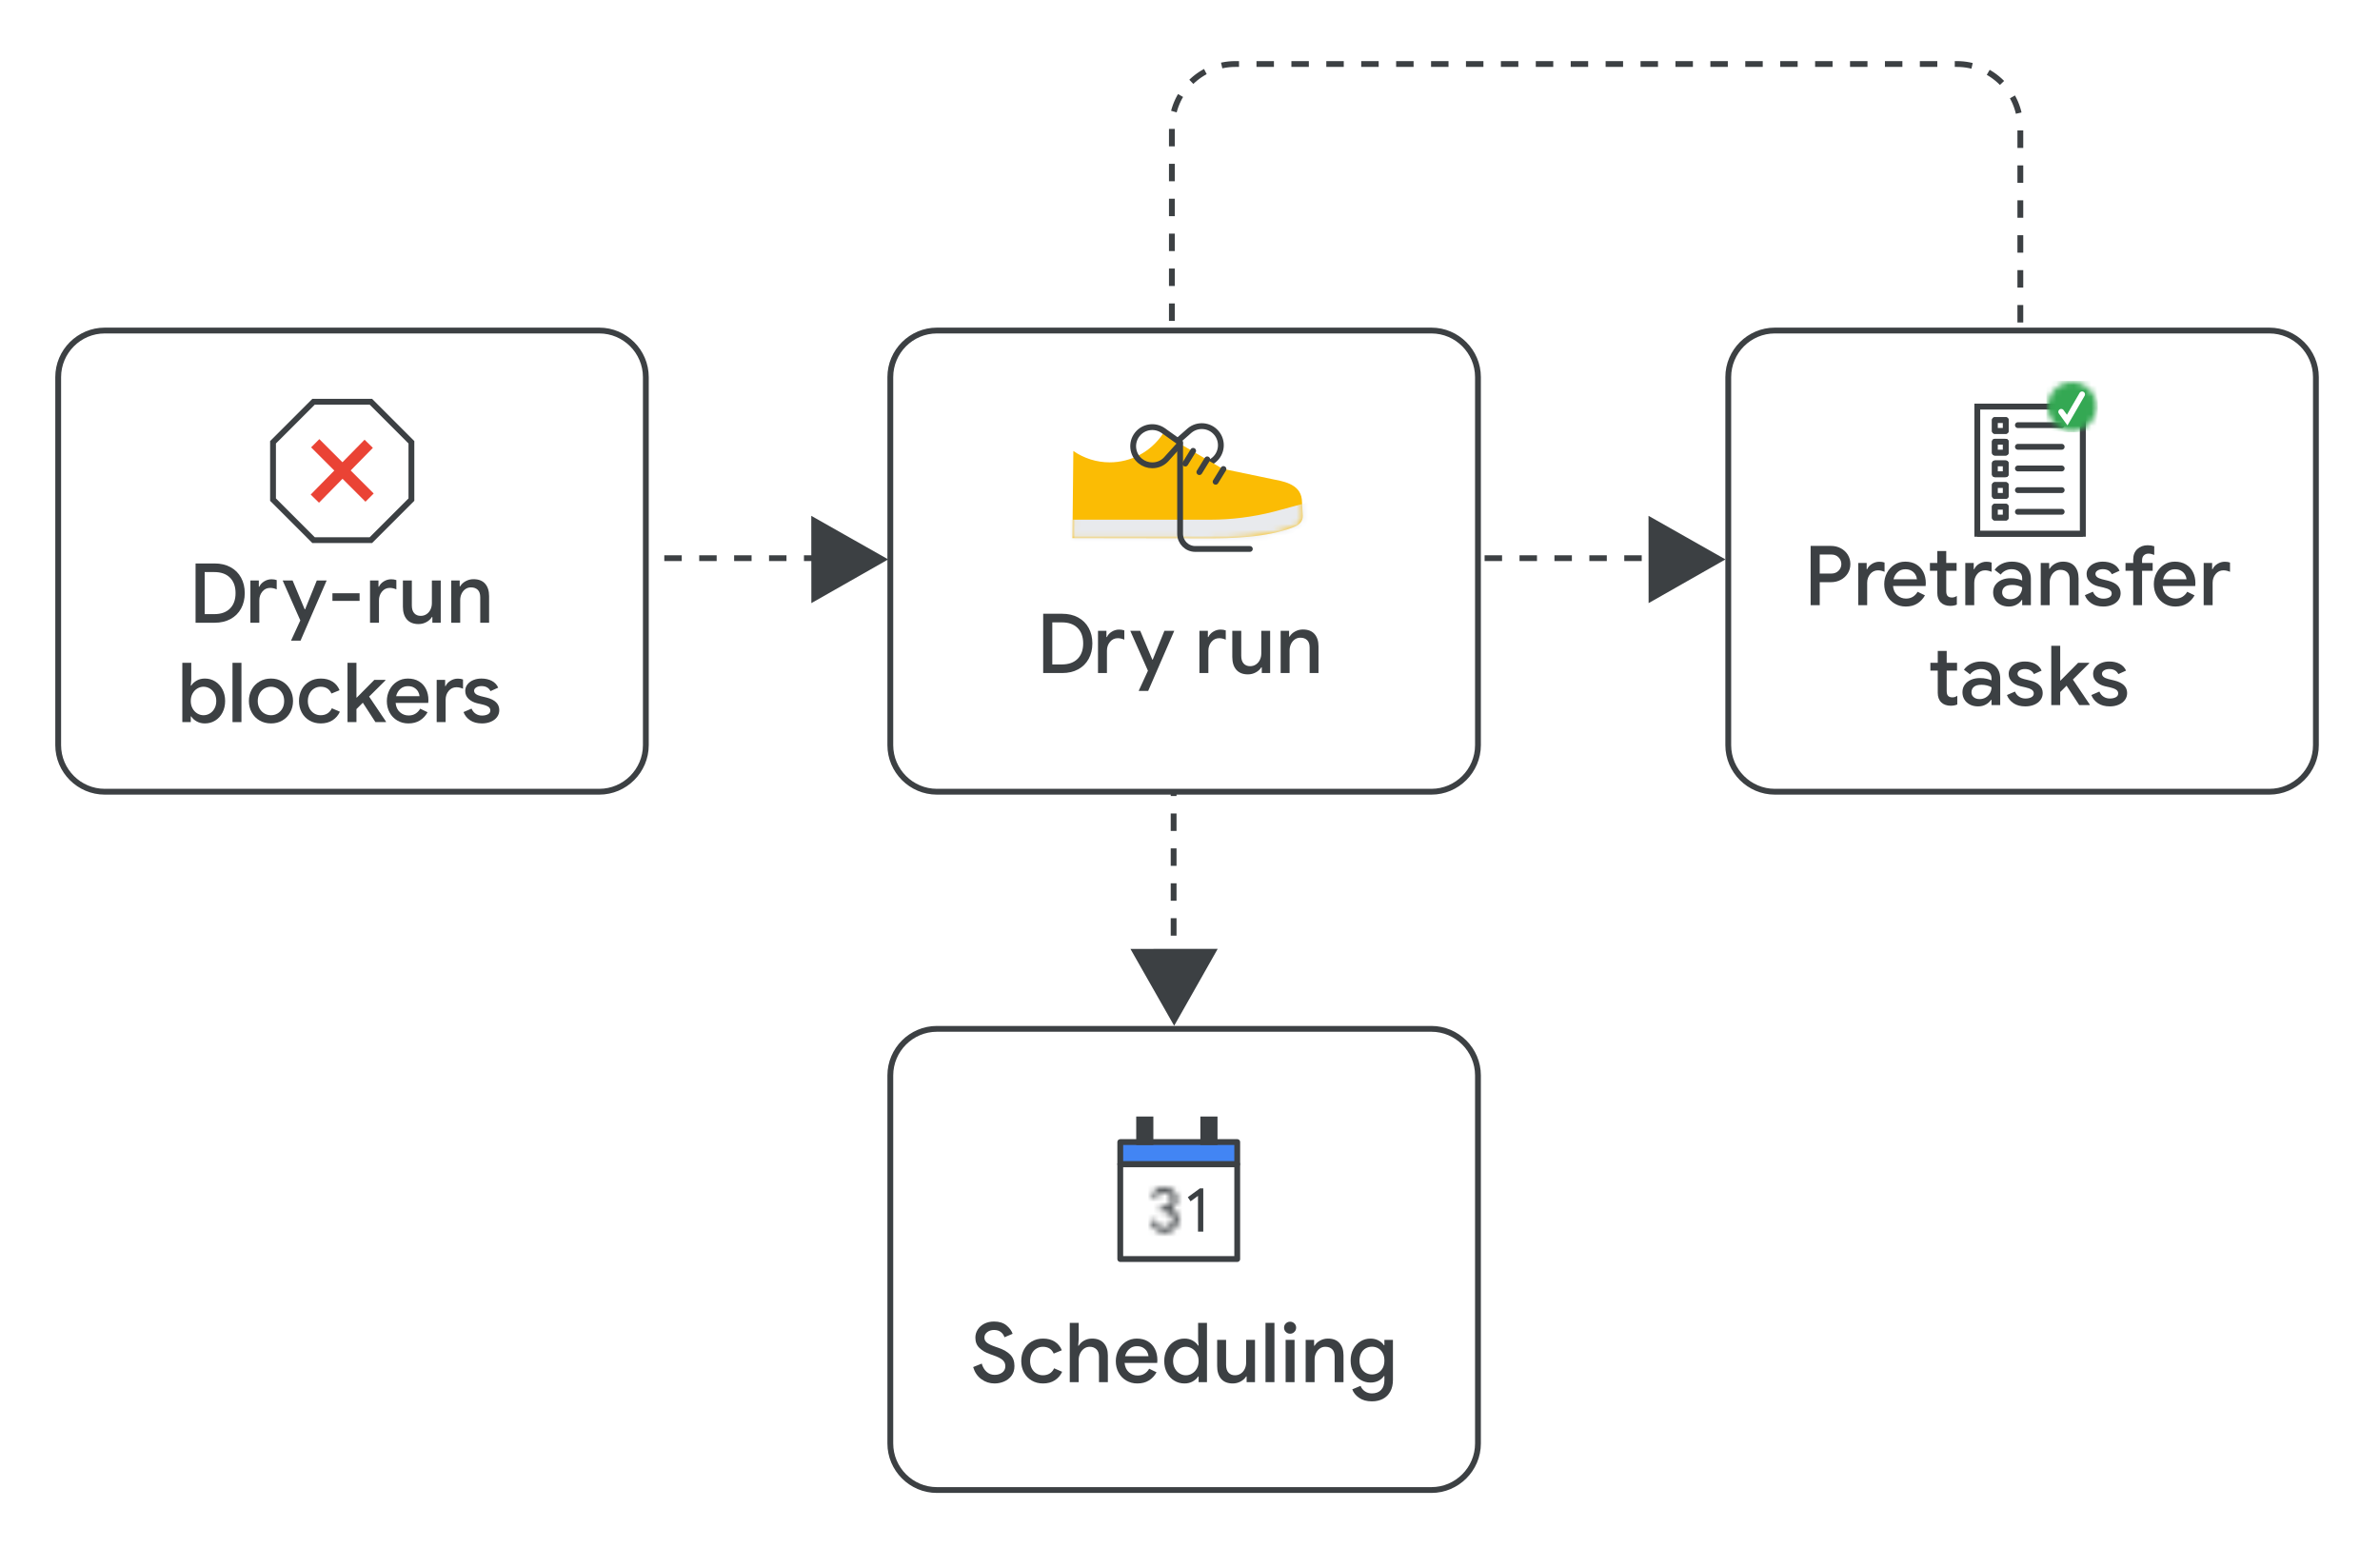 <?xml version="1.0" encoding="UTF-8"?>
<svg width="409px" height="266px" viewBox="0 0 409 266" version="1.1" xmlns="http://www.w3.org/2000/svg" xmlns:xlink="http://www.w3.org/1999/xlink">
    <title>admin-domain-transfer-graphic4</title>
    <defs>
        <path d="M6.398,4.913 C4.167,4.913 1.99,4.231 0.159,2.957 L0.159,2.957 L2.84217094e-14,17.936 L23.387,17.971 C26.844,17.971 33.29,17.936 38.146,15.999 L38.146,15.999 C39.081,15.626 39.642,14.945 39.592,14.027 L39.592,14.027 L39.425,11.26 C39.276,9.033 35.991,8.137 34.235,7.773 L34.235,7.773 L25.817,6.022 L15.547,0 C13.515,3.069 10.079,4.914 6.398,4.913" id="path-1"></path>
        <path d="M0.902,0.473 C0.536,0.788 0.289,1.141 0.161,1.533 L0.161,1.533 L0.992,1.891 C1.085,1.608 1.236,1.37 1.446,1.174 L1.446,1.174 C1.656,0.978 1.945,0.88 2.315,0.88 L2.315,0.88 C2.692,0.88 3.009,0.985 3.266,1.196 L3.266,1.196 C3.521,1.406 3.649,1.685 3.649,2.032 L3.649,2.032 C3.649,2.409 3.518,2.712 3.255,2.94 L3.255,2.94 C2.991,3.168 2.664,3.282 2.273,3.282 L2.273,3.282 L1.708,3.282 L1.708,4.141 L2.337,4.141 C2.621,4.141 2.883,4.2 3.122,4.32 L3.122,4.32 C3.359,4.44 3.548,4.604 3.687,4.814 L3.687,4.814 C3.826,5.025 3.895,5.256 3.895,5.51 L3.895,5.51 C3.895,5.771 3.826,6.007 3.687,6.222 L3.687,6.222 C3.548,6.435 3.361,6.602 3.126,6.721 L3.126,6.721 C2.892,6.841 2.639,6.901 2.369,6.901 L2.369,6.901 C1.999,6.901 1.677,6.785 1.404,6.553 L1.404,6.553 C1.13,6.321 0.936,5.995 0.822,5.575 L0.822,5.575 L0,5.923 C0.114,6.343 0.301,6.692 0.56,6.971 L0.56,6.971 C0.82,7.25 1.11,7.455 1.43,7.585 L1.43,7.585 C1.75,7.716 2.063,7.781 2.369,7.781 L2.369,7.781 C2.817,7.781 3.228,7.683 3.601,7.488 L3.601,7.488 C3.975,7.292 4.27,7.02 4.487,6.672 L4.487,6.672 C4.704,6.325 4.813,5.934 4.813,5.499 L4.813,5.499 C4.813,5.071 4.695,4.701 4.46,4.385 L4.46,4.385 C4.226,4.07 3.927,3.837 3.564,3.685 L3.564,3.685 L3.564,3.64 C3.849,3.488 4.086,3.279 4.279,3.01 L4.279,3.01 C4.471,2.742 4.567,2.416 4.567,2.032 L4.567,2.032 C4.567,1.649 4.469,1.3 4.274,0.989 L4.274,0.989 C4.078,0.678 3.809,0.435 3.468,0.261 L3.468,0.261 C3.126,0.087 2.743,7.10542736e-15 2.315,7.10542736e-15 L2.315,7.10542736e-15 C1.739,7.10542736e-15 1.269,0.158 0.902,0.473 L0.902,0.473 Z" id="path-3"></path>
        <polygon id="path-5" points="0 0 18.146 0 18.146 21.869 0 21.869"></polygon>
        <path d="M-5.68434189e-14,4.187 C-5.68434189e-14,6.5 1.875,8.375 4.188,8.375 L4.188,8.375 C6.501,8.375 8.377,6.5 8.377,4.187 L8.377,4.187 C8.377,1.874 6.501,0 4.188,0 L4.188,0 C1.875,0 -5.68434189e-14,1.874 -5.68434189e-14,4.187 L-5.68434189e-14,4.187 Z" id="path-7"></path>
    </defs>
    <g id="admin-domain-transfer-graphic4" stroke="none" stroke-width="1" fill="none" fill-rule="evenodd">
        <rect fill="#FFFFFF" x="0" y="0" width="409" height="266"></rect>
        <line x1="147.158" y1="95.917" x2="51.903" y2="95.917" id="Stroke-1" stroke="#3C4043" stroke-linejoin="round" stroke-dasharray="3,3"></line>
        <polygon id="Fill-2" fill="#3C4043" points="139.431 103.643 139.424 96.142 139.417 88.643 146.029 92.386 152.639 96.13 146.036 99.887"></polygon>
        <line x1="294.128" y1="95.917" x2="198.873" y2="95.917" id="Stroke-3" stroke="#3C4043" stroke-linejoin="round" stroke-dasharray="3,3"></line>
        <polygon id="Fill-4" fill="#3C4043" points="283.31 103.643 283.303 96.142 283.296 88.643 289.908 92.386 296.518 96.13 289.915 99.887"></polygon>
        <line x1="201.686" y1="166.788" x2="201.686" y2="71.533" id="Stroke-5" stroke="#3C4043" stroke-linejoin="round" stroke-dasharray="3,3"></line>
        <polygon id="Fill-6" fill="#3C4043" points="194.265 163.064 201.766 163.057 209.265 163.05 205.522 169.662 201.778 176.272 198.021 169.669"></polygon>
        <path d="M336.297,74.922 L212.282,74.922 C206.289,74.922 201.386,70.019 201.386,64.026 L201.386,21.895 C201.386,15.903 206.289,11 212.282,11 L336.297,11 C342.29,11 347.193,15.903 347.193,21.895 L347.193,64.026 C347.193,70.019 342.29,74.922 336.297,74.922 Z" id="Stroke-7" stroke="#3C4043" stroke-dasharray="3,3"></path>
        <polygon id="Fill-9" fill="#FFFFFF" points="196.632 86.038 356.174 86.038 356.174 56.982 196.632 56.982"></polygon>
        <polygon id="Stroke-10" stroke="#FFFFFF" points="196.632 86.038 356.174 86.038 356.174 56.982 196.632 56.982"></polygon>
        <g id="Group-27" transform="translate(10, 56.801)">
            <path d="M92.986,79.251 L8,79.251 C3.6,79.251 0,75.651 0,71.251 L0,8 C0,3.6 3.6,0 8,0 L92.986,0 C97.386,0 100.986,3.6 100.986,8 L100.986,71.251 C100.986,75.651 97.386,79.251 92.986,79.251" id="Fill-11" fill="#FFFFFF"></path>
            <path d="M92.986,79.251 L8,79.251 C3.6,79.251 0,75.651 0,71.251 L0,8 C0,3.6 3.6,0 8,0 L92.986,0 C97.386,0 100.986,3.6 100.986,8 L100.986,71.251 C100.986,75.651 97.386,79.251 92.986,79.251 Z" id="Stroke-13" stroke="#3C4043"></path>
            <path d="M235.986,79.251 L151,79.251 C146.6,79.251 143,75.651 143,71.251 L143,8 C143,3.6 146.6,0 151,0 L235.986,0 C240.386,0 243.986,3.6 243.986,8 L243.986,71.251 C243.986,75.651 240.386,79.251 235.986,79.251" id="Fill-15" fill="#FFFFFF"></path>
            <path d="M235.986,79.251 L151,79.251 C146.6,79.251 143,75.651 143,71.251 L143,8 C143,3.6 146.6,0 151,0 L235.986,0 C240.386,0 243.986,3.6 243.986,8 L243.986,71.251 C243.986,75.651 240.386,79.251 235.986,79.251 Z" id="Stroke-17" stroke="#3C4043"></path>
            <path d="M379.986,79.251 L295,79.251 C290.6,79.251 287,75.651 287,71.251 L287,8 C287,3.6 290.6,0 295,0 L379.986,0 C384.386,0 387.986,3.6 387.986,8 L387.986,71.251 C387.986,75.651 384.386,79.251 379.986,79.251" id="Fill-19" fill="#FFFFFF"></path>
            <path d="M379.986,79.251 L295,79.251 C290.6,79.251 287,75.651 287,71.251 L287,8 C287,3.6 290.6,0 295,0 L379.986,0 C384.386,0 387.986,3.6 387.986,8 L387.986,71.251 C387.986,75.651 384.386,79.251 379.986,79.251 Z" id="Stroke-21" stroke="#3C4043"></path>
            <path d="M235.986,199.251 L151,199.251 C146.6,199.251 143,195.651 143,191.251 L143,128 C143,123.6 146.6,120 151,120 L235.986,120 C240.386,120 243.986,123.6 243.986,128 L243.986,191.251 C243.986,195.651 240.386,199.251 235.986,199.251" id="Fill-23" fill="#FFFFFF"></path>
            <path d="M235.986,199.251 L151,199.251 C146.6,199.251 143,195.651 143,191.251 L143,128 C143,123.6 146.6,120 151,120 L235.986,120 C240.386,120 243.986,123.6 243.986,128 L243.986,191.251 C243.986,195.651 240.386,199.251 235.986,199.251 Z" id="Stroke-25" stroke="#3C4043"></path>
        </g>
        <g id="Group-40" transform="translate(184.295, 73.228)">
            <path d="M22.217,6.55 C21.436,6.552 20.682,6.27 20.093,5.758 L17.57,3.488 C17.503,3.427 17.465,3.341 17.465,3.25 C17.466,3.159 17.505,3.073 17.573,3.013 L20.109,0.779 C20.115,0.773 20.122,0.767 20.13,0.762 C21.52,-0.399 23.588,-0.213 24.749,1.177 C25.909,2.567 25.724,4.635 24.334,5.796 C23.744,6.288 23,6.558 22.231,6.558 L22.217,6.55 Z" id="Stroke-28" stroke="#3C4043" stroke-linecap="round" stroke-linejoin="round"></path>
            <path d="M6.398,6.224 C10.079,6.225 13.514,4.38 15.546,1.311 L25.816,7.333 L34.235,9.085 C35.99,9.449 39.106,9.825 39.424,12.572 L39.592,15.339 C39.641,16.256 39.08,16.938 38.145,17.31 C33.289,19.247 26.843,19.282 23.387,19.282 L0,19.247 L0.158,4.268 C1.99,5.542 4.167,6.225 6.398,6.224" id="Fill-30" fill="#FBBC04"></path>
            <line x1="21.817" y1="7.901" x2="23.166" y2="5.711" id="Stroke-32" stroke="#3C4043" stroke-linecap="round" stroke-linejoin="round"></line>
            <line x1="24.607" y1="9.558" x2="25.954" y2="7.369" id="Stroke-34" stroke="#3C4043" stroke-linecap="round" stroke-linejoin="round"></line>
            <line x1="19.394" y1="6.435" x2="20.743" y2="4.245" id="Stroke-36" stroke="#3C4043" stroke-linecap="round" stroke-linejoin="round"></line>
            <path d="M11.671,6.01 C10.256,4.88 10.025,2.816 11.156,1.401 C12.223,0.065 14.139,-0.226 15.556,0.732 L15.579,0.748 L18.336,2.71 C18.408,2.764 18.456,2.845 18.467,2.935 C18.477,3.025 18.447,3.115 18.386,3.183 L16.107,5.704 C15.576,6.275 14.856,6.634 14.08,6.714 C13.959,6.726 13.838,6.733 13.717,6.733 C12.972,6.733 12.25,6.478 11.671,6.01 Z" id="Stroke-38" stroke="#3C4043" stroke-linecap="round" stroke-linejoin="round"></path>
        </g>
        <g id="Group-43" transform="translate(184.294, 74.539)">
            <mask id="mask-2" fill="white">
                <use xlink:href="#path-1"></use>
            </mask>
            <g id="Clip-42"></g>
            <path d="M40.254,16.257 L34.621,18.116 C31.038,19.034 27.353,19.498 23.654,19.498 L-2.107,19.498 C-3.27,19.502 -4.216,18.561 -4.22,17.398 L-4.22,17.392 L-4.22,12.658 C-4.221,13.821 -3.278,14.765 -2.115,14.766 C-2.112,14.766 -2.11,14.766 -2.107,14.766 L23.654,14.766 C27.353,14.765 31.038,14.301 34.621,13.384 L40.485,11.799 C41.089,11.64 41.333,10.962 41.595,10.431 L41.801,14.154 C41.852,15.134 41.205,16.014 40.254,16.257" id="Fill-41" fill="#E8EAED" mask="url(#mask-2)"></path>
        </g>
        <path d="M214.783,94.334 L205.407,94.334 C203.967,94.334 202.8,93.167 202.8,91.727 L202.8,91.725 L202.8,76.017" id="Stroke-44" stroke="#3C4043" stroke-linecap="round" stroke-linejoin="round"></path>
        <polygon id="Stroke-46" stroke="#3C4043" points="63.735 69.038 53.884 69.038 46.918 76.004 46.918 85.855 53.884 92.82 63.735 92.82 70.701 85.855 70.701 76.004"></polygon>
        <line x1="54.17" y1="76.169" x2="63.511" y2="85.51" id="Stroke-47" stroke="#EA4335" stroke-width="2"></line>
        <line x1="63.364" y1="76.263" x2="54.107" y2="85.688" id="Stroke-48" stroke="#EA4335" stroke-width="2"></line>
        <polygon id="Fill-49" fill="#FFFFFF" points="192.516 216.358 212.617 216.358 212.617 200.084 192.516 200.084"></polygon>
        <polygon id="Stroke-50" stroke="#3C4043" stroke-linejoin="round" points="192.516 216.357 212.616 216.357 212.616 200.084 192.516 200.084"></polygon>
        <polygon id="Fill-51" fill="#4285F4" points="192.516 200.021 212.617 200.021 212.617 196.257 192.516 196.257"></polygon>
        <polygon id="Stroke-52" stroke="#3C4043" stroke-linejoin="round" points="192.516 200.022 212.616 200.022 212.616 196.258 192.516 196.258"></polygon>
        <polygon id="Fill-53" fill="#3C4043" points="206.781 196.257 208.726 196.257 208.726 192.367 206.781 192.367"></polygon>
        <polygon id="Stroke-54" stroke="#3C4043" points="206.781 196.257 208.726 196.257 208.726 192.367 206.781 192.367"></polygon>
        <polygon id="Fill-55" fill="#3C4043" points="195.759 196.257 197.704 196.257 197.704 192.367 195.759 192.367"></polygon>
        <polygon id="Stroke-56" stroke="#3C4043" points="195.758 196.257 197.703 196.257 197.703 192.367 195.758 192.367"></polygon>
        <g id="Group-59" transform="translate(197.703, 204.038)">
            <mask id="mask-4" fill="white">
                <use xlink:href="#path-3"></use>
            </mask>
            <g id="Clip-58"></g>
            <polygon id="Fill-57" fill="#3C4043" mask="url(#mask-4)" points="-0.648 8.429 5.461 8.429 5.461 -0.648 -0.648 -0.648"></polygon>
        </g>
        <polygon id="Fill-60" fill="#3C4043" points="206.205 204.212 204.124 205.733 204.594 206.44 205.874 205.504 205.874 211.644 206.781 211.644 206.781 204.212"></polygon>
        <polygon id="Fill-61" fill="#FFFFFF" points="339.795 91.731 357.942 91.731 357.942 69.861 339.795 69.861"></polygon>
        <g id="Group-64" transform="translate(339.795, 69.862)">
            <mask id="mask-6" fill="white">
                <use xlink:href="#path-5"></use>
            </mask>
            <g id="Clip-63"></g>
            <polygon id="Stroke-62" stroke="#3C4043" mask="url(#mask-6)" points="-0.001 22.568 18.146 22.568 18.146 0 -0.001 0"></polygon>
        </g>
        <polygon id="Stroke-65" stroke="#3C4043" points="339.794 91.732 357.941 91.732 357.941 69.862 339.794 69.862"></polygon>
        <polygon id="Fill-66" fill="#FFFFFF" points="342.819 74.049 344.68 74.049 344.68 72.188 342.819 72.188"></polygon>
        <polygon id="Stroke-67" stroke="#3C4043" stroke-linejoin="round" points="342.819 74.049 344.68 74.049 344.68 72.188 342.819 72.188"></polygon>
        <line x1="346.774" y1="73.057" x2="354.301" y2="73.057" id="Stroke-68" stroke="#3C4043" stroke-width="0.5" stroke-linecap="round"></line>
        <polygon id="Fill-69" fill="#FFFFFF" points="342.819 74.049 344.68 74.049 344.68 72.188 342.819 72.188"></polygon>
        <polygon id="Stroke-70" stroke="#3C4043" stroke-linejoin="round" points="342.819 74.049 344.68 74.049 344.68 72.188 342.819 72.188"></polygon>
        <line x1="346.774" y1="73.057" x2="354.301" y2="73.057" id="Stroke-71" stroke="#3C4043" stroke-linecap="round"></line>
        <polygon id="Fill-72" fill="#FFFFFF" points="342.819 77.772 344.68 77.772 344.68 75.91 342.819 75.91"></polygon>
        <polygon id="Stroke-73" stroke="#3C4043" stroke-linejoin="round" points="342.819 77.772 344.68 77.772 344.68 75.911 342.819 75.911"></polygon>
        <line x1="346.774" y1="76.78" x2="354.301" y2="76.78" id="Stroke-74" stroke="#3C4043" stroke-width="0.5" stroke-linecap="round"></line>
        <polygon id="Fill-75" fill="#FFFFFF" points="342.819 77.772 344.68 77.772 344.68 75.91 342.819 75.91"></polygon>
        <polygon id="Stroke-76" stroke="#3C4043" stroke-linejoin="round" points="342.819 77.772 344.68 77.772 344.68 75.911 342.819 75.911"></polygon>
        <line x1="346.774" y1="76.78" x2="354.301" y2="76.78" id="Stroke-77" stroke="#3C4043" stroke-linecap="round"></line>
        <polygon id="Fill-78" fill="#FFFFFF" points="342.819 81.495 344.68 81.495 344.68 79.634 342.819 79.634"></polygon>
        <polygon id="Stroke-79" stroke="#3C4043" stroke-linejoin="round" points="342.819 81.494 344.68 81.494 344.68 79.633 342.819 79.633"></polygon>
        <line x1="346.774" y1="80.502" x2="354.301" y2="80.502" id="Stroke-80" stroke="#3C4043" stroke-width="0.51" stroke-linecap="round"></line>
        <polygon id="Fill-81" fill="#FFFFFF" points="342.819 81.495 344.68 81.495 344.68 79.634 342.819 79.634"></polygon>
        <polygon id="Stroke-82" stroke="#3C4043" stroke-linejoin="round" points="342.819 81.494 344.68 81.494 344.68 79.633 342.819 79.633"></polygon>
        <line x1="346.774" y1="80.502" x2="354.301" y2="80.502" id="Stroke-83" stroke="#3C4043" stroke-linecap="round"></line>
        <polygon id="Fill-84" fill="#FFFFFF" points="342.819 85.217 344.68 85.217 344.68 83.356 342.819 83.356"></polygon>
        <polygon id="Stroke-85" stroke="#3C4043" stroke-linejoin="round" points="342.819 85.217 344.68 85.217 344.68 83.356 342.819 83.356"></polygon>
        <line x1="346.774" y1="84.225" x2="354.301" y2="84.225" id="Stroke-86" stroke="#3C4043" stroke-width="0.5" stroke-linecap="round"></line>
        <polygon id="Fill-87" fill="#FFFFFF" points="342.819 85.217 344.68 85.217 344.68 83.356 342.819 83.356"></polygon>
        <polygon id="Stroke-88" stroke="#3C4043" stroke-linejoin="round" points="342.819 85.217 344.68 85.217 344.68 83.356 342.819 83.356"></polygon>
        <line x1="346.774" y1="84.225" x2="354.301" y2="84.225" id="Stroke-89" stroke="#3C4043" stroke-linecap="round"></line>
        <polygon id="Fill-90" fill="#FFFFFF" points="342.819 88.94 344.68 88.94 344.68 87.079 342.819 87.079"></polygon>
        <polygon id="Stroke-91" stroke="#3C4043" stroke-linejoin="round" points="342.819 88.939 344.68 88.939 344.68 87.078 342.819 87.078"></polygon>
        <line x1="346.774" y1="87.947" x2="354.301" y2="87.947" id="Stroke-92" stroke="#3C4043" stroke-width="0.5" stroke-linecap="round"></line>
        <polygon id="Fill-93" fill="#FFFFFF" points="342.819 88.94 344.68 88.94 344.68 87.079 342.819 87.079"></polygon>
        <polygon id="Stroke-94" stroke="#3C4043" stroke-linejoin="round" points="342.819 88.939 344.68 88.939 344.68 87.078 342.819 87.078"></polygon>
        <line x1="346.774" y1="87.947" x2="354.301" y2="87.947" id="Stroke-95" stroke="#3C4043" stroke-linecap="round"></line>
        <g id="Group-98" transform="translate(351.892, 65.674)">
            <mask id="mask-8" fill="white">
                <use xlink:href="#path-7"></use>
            </mask>
            <g id="Clip-97"></g>
            <polygon id="Fill-96" fill="#34A853" mask="url(#mask-8)" points="-0.232 8.608 8.609 8.608 8.609 -0.233 -0.232 -0.233"></polygon>
        </g>
        <polyline id="Stroke-99" stroke="#FFFFFF" stroke-linecap="round" points="354.219 70.77 355.247 72.188 357.806 67.768"></polyline>
        <line x1="339.794" y1="91.731" x2="357.941" y2="91.731" id="Stroke-100" stroke="#3C4043"></line>
        <g id="Dry-run-Copy" transform="translate(33.608, 96.826)" fill="#3C4043" fill-rule="nonzero">
            <path d="M0,0 L3.258,0 C4.311,0 5.229,0.213 6.012,0.64 C6.794,1.067 7.397,1.667 7.819,2.44 C8.241,3.213 8.452,4.098 8.452,5.094 C8.452,6.09 8.241,6.975 7.819,7.748 C7.397,8.521 6.794,9.121 6.012,9.548 C5.229,9.975 4.311,10.188 3.258,10.188 L0,10.188 L0,0 Z M3.216,8.708 C4.373,8.708 5.272,8.388 5.912,7.748 C6.552,7.107 6.873,6.223 6.873,5.094 C6.873,3.965 6.552,3.081 5.912,2.44 C5.272,1.8 4.373,1.48 3.216,1.48 L1.565,1.48 L1.565,8.708 L3.216,8.708 Z" id="Shape"></path>
            <path d="M9.42,2.931 L10.871,2.931 L10.871,3.998 L10.956,3.998 C11.118,3.628 11.395,3.322 11.789,3.081 C12.182,2.839 12.607,2.718 13.062,2.718 C13.394,2.718 13.688,2.765 13.944,2.86 L13.944,4.454 C13.555,4.283 13.181,4.198 12.82,4.198 C12.28,4.198 11.834,4.406 11.483,4.824 C11.132,5.241 10.956,5.749 10.956,6.346 L10.956,10.188 L9.42,10.188 L9.42,2.931 Z" id="Path"></path>
            <polygon id="Path" points="18 9.79 14.969 2.931 16.676 2.931 18.754 7.883 18.825 7.883 20.831 2.931 22.525 2.931 18.042 13.261 16.406 13.261"></polygon>
            <polygon id="Path" points="23.521 5.122 28.188 5.122 28.188 6.432 23.521 6.432"></polygon>
            <path d="M29.981,2.931 L31.432,2.931 L31.432,3.998 L31.517,3.998 C31.678,3.628 31.956,3.322 32.35,3.081 C32.743,2.839 33.168,2.718 33.623,2.718 C33.955,2.718 34.249,2.765 34.505,2.86 L34.505,4.454 C34.116,4.283 33.742,4.198 33.381,4.198 C32.841,4.198 32.395,4.406 32.044,4.824 C31.693,5.241 31.517,5.749 31.517,6.346 L31.517,10.188 L29.981,10.188 L29.981,2.931 Z" id="Path"></path>
            <path d="M38.319,10.416 C37.446,10.416 36.78,10.152 36.32,9.626 C35.859,9.099 35.629,8.367 35.629,7.428 L35.629,2.931 L37.166,2.931 L37.166,7.214 C37.166,7.802 37.304,8.248 37.579,8.552 C37.854,8.855 38.224,9.007 38.689,9.007 C39.068,9.007 39.405,8.907 39.699,8.708 C39.993,8.509 40.218,8.243 40.375,7.911 C40.531,7.579 40.61,7.219 40.61,6.83 L40.61,2.931 L42.132,2.931 L42.132,10.188 L40.695,10.188 L40.695,9.206 L40.61,9.206 C40.401,9.557 40.088,9.846 39.67,10.074 C39.253,10.302 38.802,10.416 38.319,10.416 Z" id="Path"></path>
            <path d="M43.939,2.931 L45.391,2.931 L45.391,3.927 L45.476,3.927 C45.685,3.567 45.998,3.273 46.415,3.045 C46.832,2.817 47.283,2.704 47.767,2.704 C48.639,2.704 49.303,2.962 49.759,3.479 C50.214,3.996 50.442,4.705 50.442,5.606 L50.442,10.188 L48.919,10.188 L48.919,5.805 C48.919,5.236 48.777,4.812 48.492,4.532 C48.208,4.252 47.819,4.112 47.326,4.112 C46.965,4.112 46.645,4.212 46.365,4.411 C46.085,4.61 45.867,4.876 45.711,5.208 C45.554,5.54 45.476,5.9 45.476,6.289 L45.476,10.188 L43.939,10.188 L43.939,2.931 Z" id="Path"></path>
        </g>
        <g id="blockers-copy" transform="translate(31.332, 113.9)" fill="#3C4043" fill-rule="nonzero">
            <path d="M3.87,10.416 C3.349,10.416 2.881,10.299 2.469,10.067 C2.056,9.835 1.745,9.552 1.537,9.22 L1.451,9.22 L1.451,10.188 L0,10.188 L0,0 L1.537,0 L1.537,2.903 L1.451,3.913 L1.537,3.913 C1.745,3.571 2.056,3.285 2.469,3.052 C2.881,2.82 3.349,2.704 3.87,2.704 C4.525,2.704 5.118,2.87 5.649,3.202 C6.18,3.534 6.598,3.991 6.901,4.575 C7.205,5.158 7.356,5.82 7.356,6.56 C7.356,7.299 7.205,7.963 6.901,8.552 C6.598,9.14 6.18,9.597 5.649,9.925 C5.118,10.252 4.525,10.416 3.87,10.416 Z M3.643,9.007 C4.032,9.007 4.394,8.905 4.731,8.701 C5.068,8.497 5.336,8.21 5.535,7.84 C5.734,7.47 5.834,7.043 5.834,6.56 C5.834,6.076 5.734,5.649 5.535,5.279 C5.336,4.909 5.068,4.622 4.731,4.418 C4.394,4.214 4.032,4.112 3.643,4.112 C3.263,4.112 2.905,4.214 2.568,4.418 C2.232,4.622 1.961,4.909 1.757,5.279 C1.553,5.649 1.451,6.076 1.451,6.56 C1.451,7.043 1.553,7.47 1.757,7.84 C1.961,8.21 2.232,8.497 2.568,8.701 C2.905,8.905 3.263,9.007 3.643,9.007 Z" id="Shape"></path>
            <polygon id="Path" points="8.623 0 10.16 0 10.16 10.188 8.623 10.188"></polygon>
            <path d="M15.239,10.416 C14.509,10.416 13.854,10.247 13.276,9.91 C12.697,9.574 12.246,9.111 11.924,8.523 C11.601,7.935 11.44,7.281 11.44,6.56 C11.44,5.839 11.601,5.184 11.924,4.596 C12.246,4.008 12.697,3.545 13.276,3.209 C13.854,2.872 14.509,2.704 15.239,2.704 C15.96,2.704 16.61,2.874 17.189,3.216 C17.767,3.557 18.218,4.022 18.54,4.61 C18.863,5.198 19.024,5.848 19.024,6.56 C19.024,7.281 18.863,7.935 18.54,8.523 C18.218,9.111 17.77,9.574 17.196,9.91 C16.622,10.247 15.97,10.416 15.239,10.416 Z M15.239,9.007 C15.647,9.007 16.022,8.907 16.363,8.708 C16.705,8.509 16.98,8.224 17.189,7.854 C17.397,7.484 17.502,7.053 17.502,6.56 C17.502,6.066 17.397,5.635 17.189,5.265 C16.98,4.895 16.705,4.61 16.363,4.411 C16.022,4.212 15.647,4.112 15.239,4.112 C14.831,4.112 14.454,4.212 14.108,4.411 C13.762,4.61 13.484,4.895 13.276,5.265 C13.067,5.635 12.963,6.066 12.963,6.56 C12.963,7.053 13.067,7.484 13.276,7.854 C13.484,8.224 13.762,8.509 14.108,8.708 C14.454,8.907 14.831,9.007 15.239,9.007 Z" id="Shape"></path>
            <path d="M23.791,10.416 C23.07,10.416 22.425,10.25 21.856,9.918 C21.287,9.586 20.843,9.128 20.525,8.545 C20.208,7.961 20.049,7.299 20.049,6.56 C20.049,5.82 20.208,5.158 20.525,4.575 C20.843,3.991 21.287,3.534 21.856,3.202 C22.425,2.87 23.07,2.704 23.791,2.704 C24.588,2.704 25.264,2.881 25.819,3.237 C26.373,3.593 26.774,4.084 27.021,4.71 L25.626,5.279 C25.285,4.501 24.664,4.112 23.762,4.112 C23.364,4.112 22.996,4.214 22.66,4.418 C22.323,4.622 22.057,4.909 21.863,5.279 C21.668,5.649 21.571,6.076 21.571,6.56 C21.571,7.043 21.668,7.47 21.863,7.84 C22.057,8.21 22.323,8.497 22.66,8.701 C22.996,8.905 23.364,9.007 23.762,9.007 C24.218,9.007 24.609,8.905 24.936,8.701 C25.264,8.497 25.517,8.201 25.698,7.812 L27.078,8.409 C26.793,9.026 26.371,9.514 25.811,9.875 C25.252,10.235 24.578,10.416 23.791,10.416 Z" id="Path"></path>
            <polygon id="Path" points="28.387 0 29.924 0 29.924 5.976 29.981 5.976 32.997 2.931 34.904 2.931 34.904 3.017 32.101 5.805 35.003 10.103 35.003 10.188 33.182 10.188 31.019 6.858 29.924 7.954 29.924 10.188 28.387 10.188"></polygon>
            <path d="M38.845,10.416 C38.143,10.416 37.51,10.25 36.946,9.918 C36.381,9.586 35.94,9.128 35.622,8.545 C35.305,7.961 35.146,7.304 35.146,6.574 C35.146,5.881 35.3,5.239 35.608,4.646 C35.916,4.053 36.346,3.581 36.896,3.23 C37.446,2.879 38.067,2.704 38.76,2.704 C39.49,2.704 40.121,2.862 40.652,3.18 C41.183,3.498 41.589,3.937 41.869,4.496 C42.149,5.056 42.289,5.692 42.289,6.403 C42.289,6.593 42.279,6.754 42.26,6.887 L36.654,6.887 C36.72,7.579 36.967,8.113 37.394,8.488 C37.821,8.862 38.319,9.05 38.888,9.05 C39.353,9.05 39.751,8.943 40.083,8.729 C40.415,8.516 40.681,8.234 40.88,7.883 L42.146,8.495 C41.814,9.092 41.373,9.562 40.823,9.903 C40.273,10.245 39.614,10.416 38.845,10.416 Z M40.766,5.734 C40.747,5.469 40.662,5.203 40.51,4.937 C40.358,4.672 40.138,4.451 39.848,4.276 C39.559,4.1 39.201,4.013 38.774,4.013 C38.262,4.013 37.828,4.169 37.472,4.482 C37.116,4.795 36.872,5.213 36.739,5.734 L40.766,5.734 Z" id="Shape"></path>
            <path d="M43.711,2.931 L45.163,2.931 L45.163,3.998 L45.248,3.998 C45.409,3.628 45.687,3.322 46.081,3.081 C46.474,2.839 46.899,2.718 47.354,2.718 C47.686,2.718 47.98,2.765 48.236,2.86 L48.236,4.454 C47.847,4.283 47.473,4.198 47.112,4.198 C46.572,4.198 46.126,4.406 45.775,4.824 C45.424,5.241 45.248,5.749 45.248,6.346 L45.248,10.188 L43.711,10.188 L43.711,2.931 Z" id="Path"></path>
            <path d="M51.495,10.416 C50.669,10.416 49.989,10.235 49.453,9.875 C48.917,9.514 48.54,9.045 48.322,8.466 L49.702,7.869 C49.873,8.258 50.115,8.554 50.428,8.758 C50.741,8.962 51.096,9.064 51.495,9.064 C51.903,9.064 52.244,8.99 52.519,8.843 C52.794,8.696 52.932,8.476 52.932,8.182 C52.932,7.916 52.816,7.705 52.583,7.548 C52.351,7.392 51.988,7.257 51.495,7.143 L50.627,6.944 C50.048,6.801 49.569,6.55 49.19,6.19 C48.81,5.829 48.62,5.374 48.62,4.824 C48.62,4.406 48.746,4.036 48.998,3.714 C49.249,3.391 49.586,3.142 50.008,2.967 C50.43,2.791 50.892,2.704 51.395,2.704 C52.078,2.704 52.673,2.836 53.181,3.102 C53.688,3.368 54.056,3.756 54.284,4.269 L52.96,4.866 C52.666,4.288 52.149,3.998 51.409,3.998 C51.049,3.998 50.748,4.074 50.506,4.226 C50.264,4.378 50.143,4.568 50.143,4.795 C50.143,5.222 50.513,5.53 51.253,5.72 L52.306,5.976 C53.017,6.156 53.556,6.427 53.921,6.787 C54.286,7.148 54.469,7.594 54.469,8.125 C54.469,8.58 54.338,8.981 54.077,9.327 C53.816,9.673 53.458,9.941 53.003,10.131 C52.548,10.321 52.045,10.416 51.495,10.416 Z" id="Path"></path>
        </g>
        <g id="Dry-run-Copy" transform="translate(179.27, 105.471)" fill="#3C4043" fill-rule="nonzero">
            <path d="M0,0 L3.258,0 C4.311,0 5.229,0.213 6.012,0.64 C6.794,1.067 7.397,1.667 7.819,2.44 C8.241,3.213 8.452,4.098 8.452,5.094 C8.452,6.09 8.241,6.975 7.819,7.748 C7.397,8.521 6.794,9.121 6.012,9.548 C5.229,9.975 4.311,10.188 3.258,10.188 L0,10.188 L0,0 Z M3.216,8.708 C4.373,8.708 5.272,8.388 5.912,7.748 C6.552,7.107 6.873,6.223 6.873,5.094 C6.873,3.965 6.552,3.081 5.912,2.44 C5.272,1.8 4.373,1.48 3.216,1.48 L1.565,1.48 L1.565,8.708 L3.216,8.708 Z" id="Shape"></path>
            <path d="M9.42,2.931 L10.871,2.931 L10.871,3.998 L10.956,3.998 C11.118,3.628 11.395,3.322 11.789,3.081 C12.182,2.839 12.607,2.718 13.062,2.718 C13.394,2.718 13.688,2.765 13.944,2.86 L13.944,4.454 C13.555,4.283 13.181,4.198 12.82,4.198 C12.28,4.198 11.834,4.406 11.483,4.824 C11.132,5.241 10.956,5.749 10.956,6.346 L10.956,10.188 L9.42,10.188 L9.42,2.931 Z" id="Path"></path>
            <polygon id="Path" points="18 9.79 14.969 2.931 16.676 2.931 18.754 7.883 18.825 7.883 20.831 2.931 22.525 2.931 18.042 13.261 16.406 13.261"></polygon>
            <path d="M26.85,2.931 L28.301,2.931 L28.301,3.998 L28.387,3.998 C28.548,3.628 28.826,3.322 29.219,3.081 C29.613,2.839 30.037,2.718 30.493,2.718 C30.825,2.718 31.119,2.765 31.375,2.86 L31.375,4.454 C30.986,4.283 30.611,4.198 30.251,4.198 C29.71,4.198 29.264,4.406 28.913,4.824 C28.562,5.241 28.387,5.749 28.387,6.346 L28.387,10.188 L26.85,10.188 L26.85,2.931 Z" id="Path"></path>
            <path d="M35.188,10.416 C34.316,10.416 33.649,10.152 33.189,9.626 C32.729,9.099 32.499,8.367 32.499,7.428 L32.499,2.931 L34.036,2.931 L34.036,7.214 C34.036,7.802 34.173,8.248 34.448,8.552 C34.724,8.855 35.093,9.007 35.558,9.007 C35.938,9.007 36.274,8.907 36.569,8.708 C36.863,8.509 37.088,8.243 37.244,7.911 C37.401,7.579 37.479,7.219 37.479,6.83 L37.479,2.931 L39.002,2.931 L39.002,10.188 L37.565,10.188 L37.565,9.206 L37.479,9.206 C37.27,9.557 36.957,9.846 36.54,10.074 C36.123,10.302 35.672,10.416 35.188,10.416 Z" id="Path"></path>
            <path d="M40.809,2.931 L42.26,2.931 L42.26,3.927 L42.346,3.927 C42.554,3.567 42.867,3.273 43.285,3.045 C43.702,2.817 44.153,2.704 44.636,2.704 C45.509,2.704 46.173,2.962 46.628,3.479 C47.084,3.996 47.311,4.705 47.311,5.606 L47.311,10.188 L45.789,10.188 L45.789,5.805 C45.789,5.236 45.647,4.812 45.362,4.532 C45.077,4.252 44.689,4.112 44.195,4.112 C43.835,4.112 43.515,4.212 43.235,4.411 C42.955,4.61 42.737,4.876 42.58,5.208 C42.424,5.54 42.346,5.9 42.346,6.289 L42.346,10.188 L40.809,10.188 L40.809,2.931 Z" id="Path"></path>
        </g>
        <g id="Pretransfer-Copy" transform="translate(311.153, 93.698)" fill="#3C4043" fill-rule="nonzero">
            <path d="M0,0.114 L3.5,0.114 C4.107,0.114 4.665,0.247 5.172,0.512 C5.68,0.778 6.083,1.148 6.382,1.622 C6.681,2.096 6.83,2.632 6.83,3.23 C6.83,3.828 6.681,4.364 6.382,4.838 C6.083,5.312 5.68,5.682 5.172,5.948 C4.665,6.213 4.107,6.346 3.5,6.346 L1.565,6.346 L1.565,10.302 L0,10.302 L0,0.114 Z M3.543,4.866 C4.065,4.866 4.485,4.703 4.802,4.375 C5.12,4.048 5.279,3.666 5.279,3.23 C5.279,2.794 5.12,2.412 4.802,2.085 C4.485,1.757 4.065,1.594 3.543,1.594 L1.565,1.594 L1.565,4.866 L3.543,4.866 Z" id="Shape"></path>
            <path d="M8.182,3.045 L9.633,3.045 L9.633,4.112 L9.718,4.112 C9.88,3.742 10.157,3.436 10.551,3.194 C10.944,2.953 11.369,2.832 11.824,2.832 C12.156,2.832 12.45,2.879 12.706,2.974 L12.706,4.568 C12.318,4.397 11.943,4.311 11.582,4.311 C11.042,4.311 10.596,4.52 10.245,4.937 C9.894,5.355 9.718,5.862 9.718,6.46 L9.718,10.302 L8.182,10.302 L8.182,3.045 Z" id="Path"></path>
            <path d="M16.349,10.529 C15.647,10.529 15.014,10.363 14.45,10.031 C13.885,9.699 13.444,9.242 13.126,8.658 C12.808,8.075 12.65,7.418 12.65,6.688 C12.65,5.995 12.804,5.352 13.112,4.76 C13.42,4.167 13.85,3.695 14.4,3.344 C14.95,2.993 15.571,2.817 16.264,2.817 C16.994,2.817 17.625,2.976 18.156,3.294 C18.687,3.612 19.093,4.051 19.373,4.61 C19.653,5.17 19.793,5.805 19.793,6.517 C19.793,6.707 19.783,6.868 19.764,7.001 L14.158,7.001 C14.224,7.693 14.471,8.227 14.898,8.601 C15.325,8.976 15.823,9.163 16.392,9.163 C16.857,9.163 17.255,9.057 17.587,8.843 C17.919,8.63 18.185,8.348 18.384,7.997 L19.65,8.609 C19.318,9.206 18.877,9.676 18.327,10.017 C17.777,10.359 17.117,10.529 16.349,10.529 Z M18.27,5.848 C18.251,5.583 18.166,5.317 18.014,5.051 C17.862,4.786 17.642,4.565 17.352,4.39 C17.063,4.214 16.705,4.126 16.278,4.126 C15.766,4.126 15.332,4.283 14.976,4.596 C14.62,4.909 14.376,5.326 14.243,5.848 L18.27,5.848 Z" id="Shape"></path>
            <path d="M23.976,10.416 C23.653,10.416 23.352,10.366 23.072,10.266 C22.792,10.167 22.562,10.027 22.382,9.846 C21.974,9.458 21.77,8.907 21.77,8.196 L21.77,4.383 L20.504,4.383 L20.504,3.045 L21.77,3.045 L21.77,0.996 L23.307,0.996 L23.307,3.045 L25.086,3.045 L25.086,4.383 L23.307,4.383 L23.307,7.869 C23.307,8.267 23.383,8.547 23.535,8.708 C23.696,8.888 23.943,8.978 24.275,8.978 C24.445,8.978 24.592,8.957 24.716,8.914 C24.839,8.872 24.977,8.803 25.128,8.708 L25.128,10.202 C24.806,10.344 24.422,10.416 23.976,10.416 Z" id="Path"></path>
            <path d="M26.58,3.045 L28.031,3.045 L28.031,4.112 L28.117,4.112 C28.278,3.742 28.555,3.436 28.949,3.194 C29.343,2.953 29.767,2.832 30.222,2.832 C30.554,2.832 30.848,2.879 31.105,2.974 L31.105,4.568 C30.716,4.397 30.341,4.311 29.981,4.311 C29.44,4.311 28.994,4.52 28.643,4.937 C28.292,5.355 28.117,5.862 28.117,6.46 L28.117,10.302 L26.58,10.302 L26.58,3.045 Z" id="Path"></path>
            <path d="M34.051,10.529 C33.53,10.529 33.065,10.427 32.657,10.224 C32.249,10.02 31.931,9.733 31.704,9.363 C31.476,8.993 31.362,8.571 31.362,8.096 C31.362,7.594 31.495,7.16 31.761,6.794 C32.026,6.429 32.387,6.149 32.842,5.955 C33.297,5.76 33.805,5.663 34.364,5.663 C34.791,5.663 35.178,5.703 35.524,5.784 C35.87,5.865 36.148,5.957 36.357,6.062 L36.357,5.677 C36.357,5.213 36.186,4.835 35.844,4.546 C35.503,4.257 35.062,4.112 34.521,4.112 C34.151,4.112 33.8,4.195 33.468,4.361 C33.136,4.527 32.87,4.752 32.671,5.037 L31.618,4.226 C31.931,3.78 32.346,3.434 32.863,3.187 C33.38,2.941 33.947,2.817 34.564,2.817 C35.607,2.817 36.416,3.076 36.99,3.593 C37.564,4.11 37.851,4.833 37.851,5.763 L37.851,10.302 L36.357,10.302 L36.357,9.405 L36.271,9.405 C36.062,9.728 35.764,9.996 35.375,10.209 C34.986,10.423 34.545,10.529 34.051,10.529 Z M34.322,9.277 C34.701,9.277 35.047,9.185 35.36,9 C35.674,8.815 35.918,8.566 36.093,8.253 C36.269,7.94 36.357,7.603 36.357,7.243 C36.129,7.11 35.868,7.005 35.574,6.93 C35.28,6.854 34.972,6.816 34.649,6.816 C34.051,6.816 33.613,6.934 33.333,7.171 C33.053,7.409 32.913,7.722 32.913,8.111 C32.913,8.452 33.041,8.732 33.297,8.95 C33.553,9.168 33.895,9.277 34.322,9.277 Z" id="Shape"></path>
            <path d="M39.544,3.045 L40.995,3.045 L40.995,4.041 L41.081,4.041 C41.289,3.681 41.602,3.387 42.02,3.159 C42.437,2.931 42.888,2.817 43.371,2.817 C44.244,2.817 44.908,3.076 45.363,3.593 C45.819,4.11 46.046,4.819 46.046,5.72 L46.046,10.302 L44.524,10.302 L44.524,5.919 C44.524,5.35 44.382,4.926 44.097,4.646 C43.813,4.366 43.424,4.226 42.93,4.226 C42.57,4.226 42.25,4.326 41.97,4.525 C41.69,4.724 41.472,4.99 41.315,5.322 C41.159,5.654 41.081,6.014 41.081,6.403 L41.081,10.302 L39.544,10.302 L39.544,3.045 Z" id="Path"></path>
            <path d="M50.301,10.529 C49.476,10.529 48.795,10.349 48.259,9.989 C47.723,9.628 47.346,9.159 47.128,8.58 L48.508,7.982 C48.679,8.371 48.921,8.668 49.234,8.872 C49.547,9.076 49.903,9.178 50.301,9.178 C50.709,9.178 51.05,9.104 51.325,8.957 C51.601,8.81 51.738,8.59 51.738,8.296 C51.738,8.03 51.622,7.819 51.389,7.662 C51.157,7.506 50.794,7.371 50.301,7.257 L49.433,7.058 C48.854,6.915 48.375,6.664 47.996,6.303 C47.616,5.943 47.427,5.488 47.427,4.937 C47.427,4.52 47.552,4.15 47.804,3.828 C48.055,3.505 48.392,3.256 48.814,3.081 C49.236,2.905 49.699,2.817 50.201,2.817 C50.884,2.817 51.48,2.95 51.987,3.216 C52.495,3.481 52.862,3.87 53.09,4.383 L51.767,4.98 C51.472,4.402 50.955,4.112 50.216,4.112 C49.855,4.112 49.554,4.188 49.312,4.34 C49.07,4.492 48.949,4.681 48.949,4.909 C48.949,5.336 49.319,5.644 50.059,5.834 L51.112,6.09 C51.823,6.27 52.362,6.541 52.727,6.901 C53.092,7.262 53.275,7.707 53.275,8.239 C53.275,8.694 53.144,9.095 52.884,9.441 C52.623,9.787 52.265,10.055 51.809,10.245 C51.354,10.435 50.851,10.529 50.301,10.529 Z" id="Path"></path>
            <path d="M55.438,4.383 L54.114,4.383 L54.114,3.045 L55.438,3.045 L55.438,2.447 C55.438,1.689 55.672,1.091 56.142,0.655 C56.611,0.218 57.207,0 57.928,0 C58.336,0 58.71,0.057 59.052,0.171 L59.052,1.665 C58.881,1.598 58.72,1.544 58.568,1.501 C58.416,1.458 58.245,1.437 58.056,1.437 C57.743,1.437 57.482,1.537 57.273,1.736 C57.064,1.935 56.96,2.215 56.96,2.575 L56.96,3.045 L58.781,3.045 L58.781,4.383 L56.96,4.383 L56.96,10.302 L55.438,10.302 L55.438,4.383 Z" id="Path"></path>
            <path d="M62.68,10.529 C61.978,10.529 61.345,10.363 60.781,10.031 C60.216,9.699 59.775,9.242 59.457,8.658 C59.14,8.075 58.981,7.418 58.981,6.688 C58.981,5.995 59.135,5.352 59.443,4.76 C59.751,4.167 60.181,3.695 60.731,3.344 C61.281,2.993 61.902,2.817 62.595,2.817 C63.325,2.817 63.956,2.976 64.487,3.294 C65.018,3.612 65.424,4.051 65.704,4.61 C65.984,5.17 66.124,5.805 66.124,6.517 C66.124,6.707 66.114,6.868 66.095,7.001 L60.489,7.001 C60.555,7.693 60.802,8.227 61.229,8.601 C61.656,8.976 62.154,9.163 62.723,9.163 C63.188,9.163 63.586,9.057 63.918,8.843 C64.25,8.63 64.516,8.348 64.715,7.997 L65.981,8.609 C65.649,9.206 65.208,9.676 64.658,10.017 C64.108,10.359 63.449,10.529 62.68,10.529 Z M64.601,5.848 C64.582,5.583 64.497,5.317 64.345,5.051 C64.193,4.786 63.973,4.565 63.683,4.39 C63.394,4.214 63.036,4.126 62.609,4.126 C62.097,4.126 61.663,4.283 61.307,4.596 C60.951,4.909 60.707,5.326 60.574,5.848 L64.601,5.848 Z" id="Shape"></path>
            <path d="M67.546,3.045 L68.998,3.045 L68.998,4.112 L69.083,4.112 C69.244,3.742 69.522,3.436 69.916,3.194 C70.309,2.953 70.734,2.832 71.189,2.832 C71.521,2.832 71.815,2.879 72.071,2.974 L72.071,4.568 C71.682,4.397 71.308,4.311 70.947,4.311 C70.407,4.311 69.961,4.52 69.61,4.937 C69.259,5.355 69.083,5.862 69.083,6.46 L69.083,10.302 L67.546,10.302 L67.546,3.045 Z" id="Path"></path>
        </g>
        <g id="tasks-copy" transform="translate(331.734, 110.972)" fill="#3C4043" fill-rule="nonzero">
            <path d="M3.472,10.302 C3.149,10.302 2.848,10.252 2.568,10.152 C2.288,10.053 2.058,9.913 1.878,9.733 C1.47,9.344 1.266,8.794 1.266,8.082 L1.266,4.269 L0,4.269 L0,2.931 L1.266,2.931 L1.266,0.882 L2.803,0.882 L2.803,2.931 L4.582,2.931 L4.582,4.269 L2.803,4.269 L2.803,7.755 C2.803,8.153 2.879,8.433 3.031,8.594 C3.192,8.775 3.439,8.865 3.771,8.865 C3.941,8.865 4.088,8.843 4.212,8.801 C4.335,8.758 4.473,8.689 4.624,8.594 L4.624,10.088 C4.302,10.231 3.918,10.302 3.472,10.302 Z" id="Path"></path>
            <path d="M8.2,10.416 C7.678,10.416 7.214,10.314 6.806,10.11 C6.398,9.906 6.08,9.619 5.852,9.249 C5.625,8.879 5.511,8.457 5.511,7.982 C5.511,7.48 5.644,7.046 5.909,6.681 C6.175,6.315 6.535,6.035 6.991,5.841 C7.446,5.647 7.953,5.549 8.513,5.549 C8.94,5.549 9.327,5.59 9.673,5.67 C10.019,5.751 10.297,5.843 10.505,5.948 L10.505,5.564 C10.505,5.099 10.334,4.722 9.993,4.432 C9.651,4.143 9.21,3.998 8.67,3.998 C8.3,3.998 7.949,4.081 7.617,4.247 C7.285,4.413 7.019,4.639 6.82,4.923 L5.767,4.112 C6.08,3.666 6.495,3.32 7.012,3.073 C7.529,2.827 8.096,2.704 8.712,2.704 C9.756,2.704 10.565,2.962 11.138,3.479 C11.712,3.996 11.999,4.719 11.999,5.649 L11.999,10.188 L10.505,10.188 L10.505,9.292 L10.42,9.292 C10.211,9.614 9.912,9.882 9.523,10.095 C9.135,10.309 8.693,10.416 8.2,10.416 Z M8.47,9.163 C8.85,9.163 9.196,9.071 9.509,8.886 C9.822,8.701 10.067,8.452 10.242,8.139 C10.417,7.826 10.505,7.489 10.505,7.129 C10.278,6.996 10.017,6.892 9.723,6.816 C9.429,6.74 9.12,6.702 8.798,6.702 C8.2,6.702 7.761,6.82 7.482,7.058 C7.202,7.295 7.062,7.608 7.062,7.997 C7.062,8.338 7.19,8.618 7.446,8.836 C7.702,9.054 8.044,9.163 8.47,9.163 Z" id="Shape"></path>
            <path d="M16.329,10.416 C15.504,10.416 14.823,10.235 14.287,9.875 C13.751,9.514 13.374,9.045 13.156,8.466 L14.536,7.869 C14.707,8.258 14.949,8.554 15.262,8.758 C15.575,8.962 15.931,9.064 16.329,9.064 C16.737,9.064 17.079,8.99 17.354,8.843 C17.629,8.696 17.766,8.476 17.766,8.182 C17.766,7.916 17.65,7.705 17.418,7.548 C17.185,7.392 16.822,7.257 16.329,7.143 L15.461,6.944 C14.883,6.801 14.403,6.55 14.024,6.19 C13.645,5.829 13.455,5.374 13.455,4.824 C13.455,4.406 13.581,4.036 13.832,3.714 C14.083,3.391 14.42,3.142 14.842,2.967 C15.264,2.791 15.727,2.704 16.23,2.704 C16.913,2.704 17.508,2.836 18.015,3.102 C18.523,3.368 18.89,3.756 19.118,4.269 L17.795,4.866 C17.501,4.288 16.984,3.998 16.244,3.998 C15.883,3.998 15.582,4.074 15.34,4.226 C15.098,4.378 14.977,4.568 14.977,4.795 C14.977,5.222 15.347,5.53 16.087,5.72 L17.14,5.976 C17.852,6.156 18.39,6.427 18.755,6.787 C19.12,7.148 19.303,7.594 19.303,8.125 C19.303,8.58 19.173,8.981 18.912,9.327 C18.651,9.673 18.293,9.941 17.837,10.131 C17.382,10.321 16.879,10.416 16.329,10.416 Z" id="Path"></path>
            <polygon id="Path" points="20.773 0 22.31 0 22.31 5.976 22.366 5.976 25.383 2.931 27.29 2.931 27.29 3.017 24.487 5.805 27.389 10.103 27.389 10.188 25.568 10.188 23.405 6.858 22.31 7.954 22.31 10.188 20.773 10.188"></polygon>
            <path d="M30.837,10.416 C30.012,10.416 29.331,10.235 28.795,9.875 C28.259,9.514 27.882,9.045 27.664,8.466 L29.044,7.869 C29.215,8.258 29.457,8.554 29.77,8.758 C30.083,8.962 30.439,9.064 30.837,9.064 C31.245,9.064 31.586,8.99 31.861,8.843 C32.137,8.696 32.274,8.476 32.274,8.182 C32.274,7.916 32.158,7.705 31.925,7.548 C31.693,7.392 31.33,7.257 30.837,7.143 L29.969,6.944 C29.39,6.801 28.911,6.55 28.532,6.19 C28.152,5.829 27.963,5.374 27.963,4.824 C27.963,4.406 28.088,4.036 28.34,3.714 C28.591,3.391 28.928,3.142 29.35,2.967 C29.772,2.791 30.235,2.704 30.737,2.704 C31.42,2.704 32.016,2.836 32.523,3.102 C33.031,3.368 33.398,3.756 33.626,4.269 L32.303,4.866 C32.008,4.288 31.491,3.998 30.752,3.998 C30.391,3.998 30.09,4.074 29.848,4.226 C29.606,4.378 29.485,4.568 29.485,4.795 C29.485,5.222 29.855,5.53 30.595,5.72 L31.648,5.976 C32.359,6.156 32.898,6.427 33.263,6.787 C33.628,7.148 33.811,7.594 33.811,8.125 C33.811,8.58 33.68,8.981 33.419,9.327 C33.159,9.673 32.801,9.941 32.345,10.131 C31.89,10.321 31.387,10.416 30.837,10.416 Z" id="Path"></path>
        </g>
        <g id="Scheduling-Copy" transform="translate(167.233, 227.096)" fill="#3C4043" fill-rule="nonzero">
            <path d="M3.685,10.643 C2.841,10.643 2.082,10.397 1.409,9.903 C0.735,9.41 0.266,8.718 0,7.826 L1.48,7.228 C1.632,7.797 1.902,8.262 2.291,8.623 C2.68,8.983 3.149,9.163 3.7,9.163 C4.212,9.163 4.646,9.031 5.001,8.765 C5.357,8.499 5.535,8.134 5.535,7.669 C5.535,7.243 5.379,6.889 5.066,6.609 C4.752,6.33 4.212,6.057 3.443,5.791 L2.803,5.564 C2.111,5.317 1.534,4.973 1.074,4.532 C0.614,4.091 0.384,3.505 0.384,2.775 C0.384,2.272 0.519,1.807 0.79,1.38 C1.06,0.953 1.44,0.617 1.928,0.37 C2.417,0.123 2.969,1.13686838e-13 3.586,1.13686838e-13 C4.468,1.13686838e-13 5.175,0.216 5.706,0.647 C6.237,1.079 6.598,1.565 6.787,2.106 L5.379,2.704 C5.284,2.362 5.084,2.068 4.781,1.821 C4.477,1.575 4.084,1.451 3.6,1.451 C3.135,1.451 2.741,1.575 2.419,1.821 C2.096,2.068 1.935,2.381 1.935,2.76 C1.935,3.111 2.08,3.403 2.369,3.636 C2.658,3.868 3.107,4.088 3.714,4.297 L4.368,4.525 C5.241,4.828 5.915,5.222 6.389,5.706 C6.863,6.19 7.1,6.835 7.1,7.641 C7.1,8.305 6.932,8.862 6.595,9.313 C6.258,9.763 5.827,10.098 5.3,10.316 C4.774,10.534 4.235,10.643 3.685,10.643 Z" id="Path"></path>
            <path d="M12.009,10.643 C11.288,10.643 10.643,10.477 10.074,10.145 C9.505,9.813 9.062,9.356 8.744,8.772 C8.426,8.189 8.267,7.527 8.267,6.787 C8.267,6.047 8.426,5.386 8.744,4.802 C9.062,4.219 9.505,3.761 10.074,3.429 C10.643,3.097 11.288,2.931 12.009,2.931 C12.806,2.931 13.482,3.109 14.037,3.465 C14.592,3.82 14.993,4.311 15.239,4.937 L13.845,5.507 C13.503,4.729 12.882,4.34 11.981,4.34 C11.582,4.34 11.215,4.442 10.878,4.646 C10.541,4.85 10.276,5.137 10.081,5.507 C9.887,5.877 9.79,6.303 9.79,6.787 C9.79,7.271 9.887,7.698 10.081,8.068 C10.276,8.438 10.541,8.725 10.878,8.929 C11.215,9.133 11.582,9.235 11.981,9.235 C12.436,9.235 12.827,9.133 13.155,8.929 C13.482,8.725 13.736,8.428 13.916,8.039 L15.296,8.637 C15.012,9.254 14.589,9.742 14.03,10.103 C13.47,10.463 12.797,10.643 12.009,10.643 Z" id="Path"></path>
            <path d="M16.605,0.228 L18.142,0.228 L18.142,3.017 L18.057,4.155 L18.142,4.155 C18.351,3.794 18.661,3.5 19.074,3.273 C19.487,3.045 19.94,2.931 20.433,2.931 C21.315,2.931 21.989,3.194 22.453,3.721 C22.918,4.247 23.151,4.952 23.151,5.834 L23.151,10.416 L21.628,10.416 L21.628,6.033 C21.628,5.473 21.479,5.051 21.18,4.767 C20.881,4.482 20.499,4.34 20.034,4.34 C19.683,4.34 19.363,4.442 19.074,4.646 C18.785,4.85 18.557,5.122 18.391,5.464 C18.225,5.805 18.142,6.166 18.142,6.545 L18.142,10.416 L16.605,10.416 L16.605,0.228 Z" id="Path"></path>
            <path d="M28.216,10.643 C27.514,10.643 26.881,10.477 26.317,10.145 C25.752,9.813 25.311,9.356 24.993,8.772 C24.675,8.189 24.517,7.532 24.517,6.801 C24.517,6.109 24.671,5.466 24.979,4.873 C25.287,4.281 25.717,3.809 26.267,3.458 C26.817,3.107 27.438,2.931 28.131,2.931 C28.861,2.931 29.492,3.09 30.023,3.408 C30.554,3.726 30.96,4.164 31.24,4.724 C31.52,5.284 31.66,5.919 31.66,6.631 C31.66,6.82 31.65,6.982 31.631,7.114 L26.025,7.114 C26.091,7.807 26.338,8.341 26.765,8.715 C27.192,9.09 27.69,9.277 28.259,9.277 C28.724,9.277 29.122,9.171 29.454,8.957 C29.786,8.744 30.052,8.462 30.251,8.111 L31.517,8.722 C31.185,9.32 30.744,9.79 30.194,10.131 C29.644,10.473 28.984,10.643 28.216,10.643 Z M30.137,5.962 C30.118,5.696 30.033,5.431 29.881,5.165 C29.729,4.9 29.509,4.679 29.219,4.503 C28.93,4.328 28.572,4.24 28.145,4.24 C27.633,4.24 27.199,4.397 26.843,4.71 C26.487,5.023 26.243,5.44 26.11,5.962 L30.137,5.962 Z" id="Shape"></path>
            <path d="M36.327,10.643 C35.672,10.643 35.079,10.48 34.548,10.152 C34.017,9.825 33.599,9.367 33.296,8.779 C32.992,8.191 32.841,7.527 32.841,6.787 C32.841,6.047 32.992,5.386 33.296,4.802 C33.599,4.219 34.017,3.761 34.548,3.429 C35.079,3.097 35.672,2.931 36.327,2.931 C36.858,2.931 37.327,3.047 37.735,3.28 C38.143,3.512 38.452,3.799 38.66,4.141 L38.746,4.141 L38.66,3.13 L38.66,0.228 L40.183,0.228 L40.183,10.416 L38.746,10.416 L38.746,9.448 L38.66,9.448 C38.452,9.78 38.143,10.062 37.735,10.295 C37.327,10.527 36.858,10.643 36.327,10.643 Z M36.554,9.235 C36.934,9.235 37.292,9.133 37.629,8.929 C37.965,8.725 38.236,8.438 38.44,8.068 C38.644,7.698 38.746,7.271 38.746,6.787 C38.746,6.303 38.644,5.877 38.44,5.507 C38.236,5.137 37.965,4.85 37.629,4.646 C37.292,4.442 36.934,4.34 36.554,4.34 C36.175,4.34 35.817,4.442 35.48,4.646 C35.143,4.85 34.873,5.137 34.669,5.507 C34.465,5.877 34.363,6.303 34.363,6.787 C34.363,7.271 34.465,7.698 34.669,8.068 C34.873,8.438 35.143,8.725 35.48,8.929 C35.817,9.133 36.175,9.235 36.554,9.235 Z" id="Shape"></path>
            <path d="M44.622,10.643 C43.749,10.643 43.083,10.38 42.623,9.854 C42.163,9.327 41.933,8.594 41.933,7.655 L41.933,3.159 L43.47,3.159 L43.47,7.442 C43.47,8.03 43.607,8.476 43.882,8.779 C44.157,9.083 44.527,9.235 44.992,9.235 C45.372,9.235 45.708,9.135 46.002,8.936 C46.296,8.737 46.522,8.471 46.678,8.139 C46.835,7.807 46.913,7.447 46.913,7.058 L46.913,3.159 L48.436,3.159 L48.436,10.416 L46.998,10.416 L46.998,9.434 L46.913,9.434 C46.704,9.785 46.391,10.074 45.974,10.302 C45.557,10.529 45.106,10.643 44.622,10.643 Z" id="Path"></path>
            <polygon id="Path" points="50.243 0.228 51.779 0.228 51.779 10.416 50.243 10.416"></polygon>
            <path d="M54.469,2.092 C54.184,2.092 53.94,1.99 53.736,1.786 C53.532,1.582 53.43,1.338 53.43,1.053 C53.43,0.768 53.532,0.526 53.736,0.327 C53.94,0.128 54.184,0.028 54.469,0.028 C54.753,0.028 54.997,0.128 55.201,0.327 C55.405,0.526 55.507,0.768 55.507,1.053 C55.507,1.338 55.405,1.582 55.201,1.786 C54.997,1.99 54.753,2.092 54.469,2.092 Z M53.7,3.159 L55.237,3.159 L55.237,10.416 L53.7,10.416 L53.7,3.159 Z" id="Shape"></path>
            <path d="M57.144,3.159 L58.595,3.159 L58.595,4.155 L58.68,4.155 C58.889,3.794 59.202,3.5 59.62,3.273 C60.037,3.045 60.487,2.931 60.971,2.931 C61.844,2.931 62.508,3.19 62.963,3.707 C63.419,4.224 63.646,4.933 63.646,5.834 L63.646,10.416 L62.124,10.416 L62.124,6.033 C62.124,5.464 61.982,5.039 61.697,4.76 C61.412,4.48 61.023,4.34 60.53,4.34 C60.17,4.34 59.85,4.439 59.57,4.639 C59.29,4.838 59.072,5.103 58.915,5.435 C58.759,5.767 58.68,6.128 58.68,6.517 L58.68,10.416 L57.144,10.416 L57.144,3.159 Z" id="Path"></path>
            <path d="M68.527,13.717 C67.645,13.717 66.912,13.515 66.328,13.112 C65.745,12.709 65.354,12.223 65.155,11.654 L66.577,11.056 C66.729,11.445 66.978,11.758 67.325,11.995 C67.671,12.232 68.072,12.351 68.527,12.351 C69.2,12.351 69.727,12.152 70.106,11.753 C70.486,11.355 70.675,10.79 70.675,10.06 L70.675,9.363 L70.59,9.363 C70.353,9.714 70.035,9.989 69.637,10.188 C69.238,10.387 68.783,10.487 68.271,10.487 C67.654,10.487 67.087,10.33 66.57,10.017 C66.053,9.704 65.641,9.261 65.332,8.687 C65.024,8.113 64.87,7.456 64.87,6.716 C64.87,5.976 65.024,5.319 65.332,4.745 C65.641,4.171 66.053,3.726 66.57,3.408 C67.087,3.09 67.654,2.931 68.271,2.931 C68.773,2.931 69.226,3.033 69.63,3.237 C70.033,3.441 70.353,3.719 70.59,4.069 L70.675,4.069 L70.675,3.159 L72.141,3.159 L72.141,10.031 C72.141,10.809 71.989,11.476 71.686,12.031 C71.382,12.586 70.958,13.005 70.412,13.29 C69.867,13.574 69.238,13.717 68.527,13.717 Z M68.541,9.092 C68.93,9.092 69.286,8.997 69.608,8.808 C69.931,8.618 70.189,8.345 70.384,7.99 C70.578,7.634 70.675,7.209 70.675,6.716 C70.675,6.213 70.578,5.782 70.384,5.421 C70.189,5.061 69.931,4.788 69.608,4.603 C69.286,4.418 68.93,4.326 68.541,4.326 C68.152,4.326 67.794,4.418 67.467,4.603 C67.14,4.788 66.879,5.061 66.684,5.421 C66.49,5.782 66.393,6.213 66.393,6.716 C66.393,7.209 66.49,7.636 66.684,7.997 C66.879,8.357 67.14,8.63 67.467,8.815 C67.794,9 68.152,9.092 68.541,9.092 Z" id="Shape"></path>
        </g>
    </g>
</svg>
